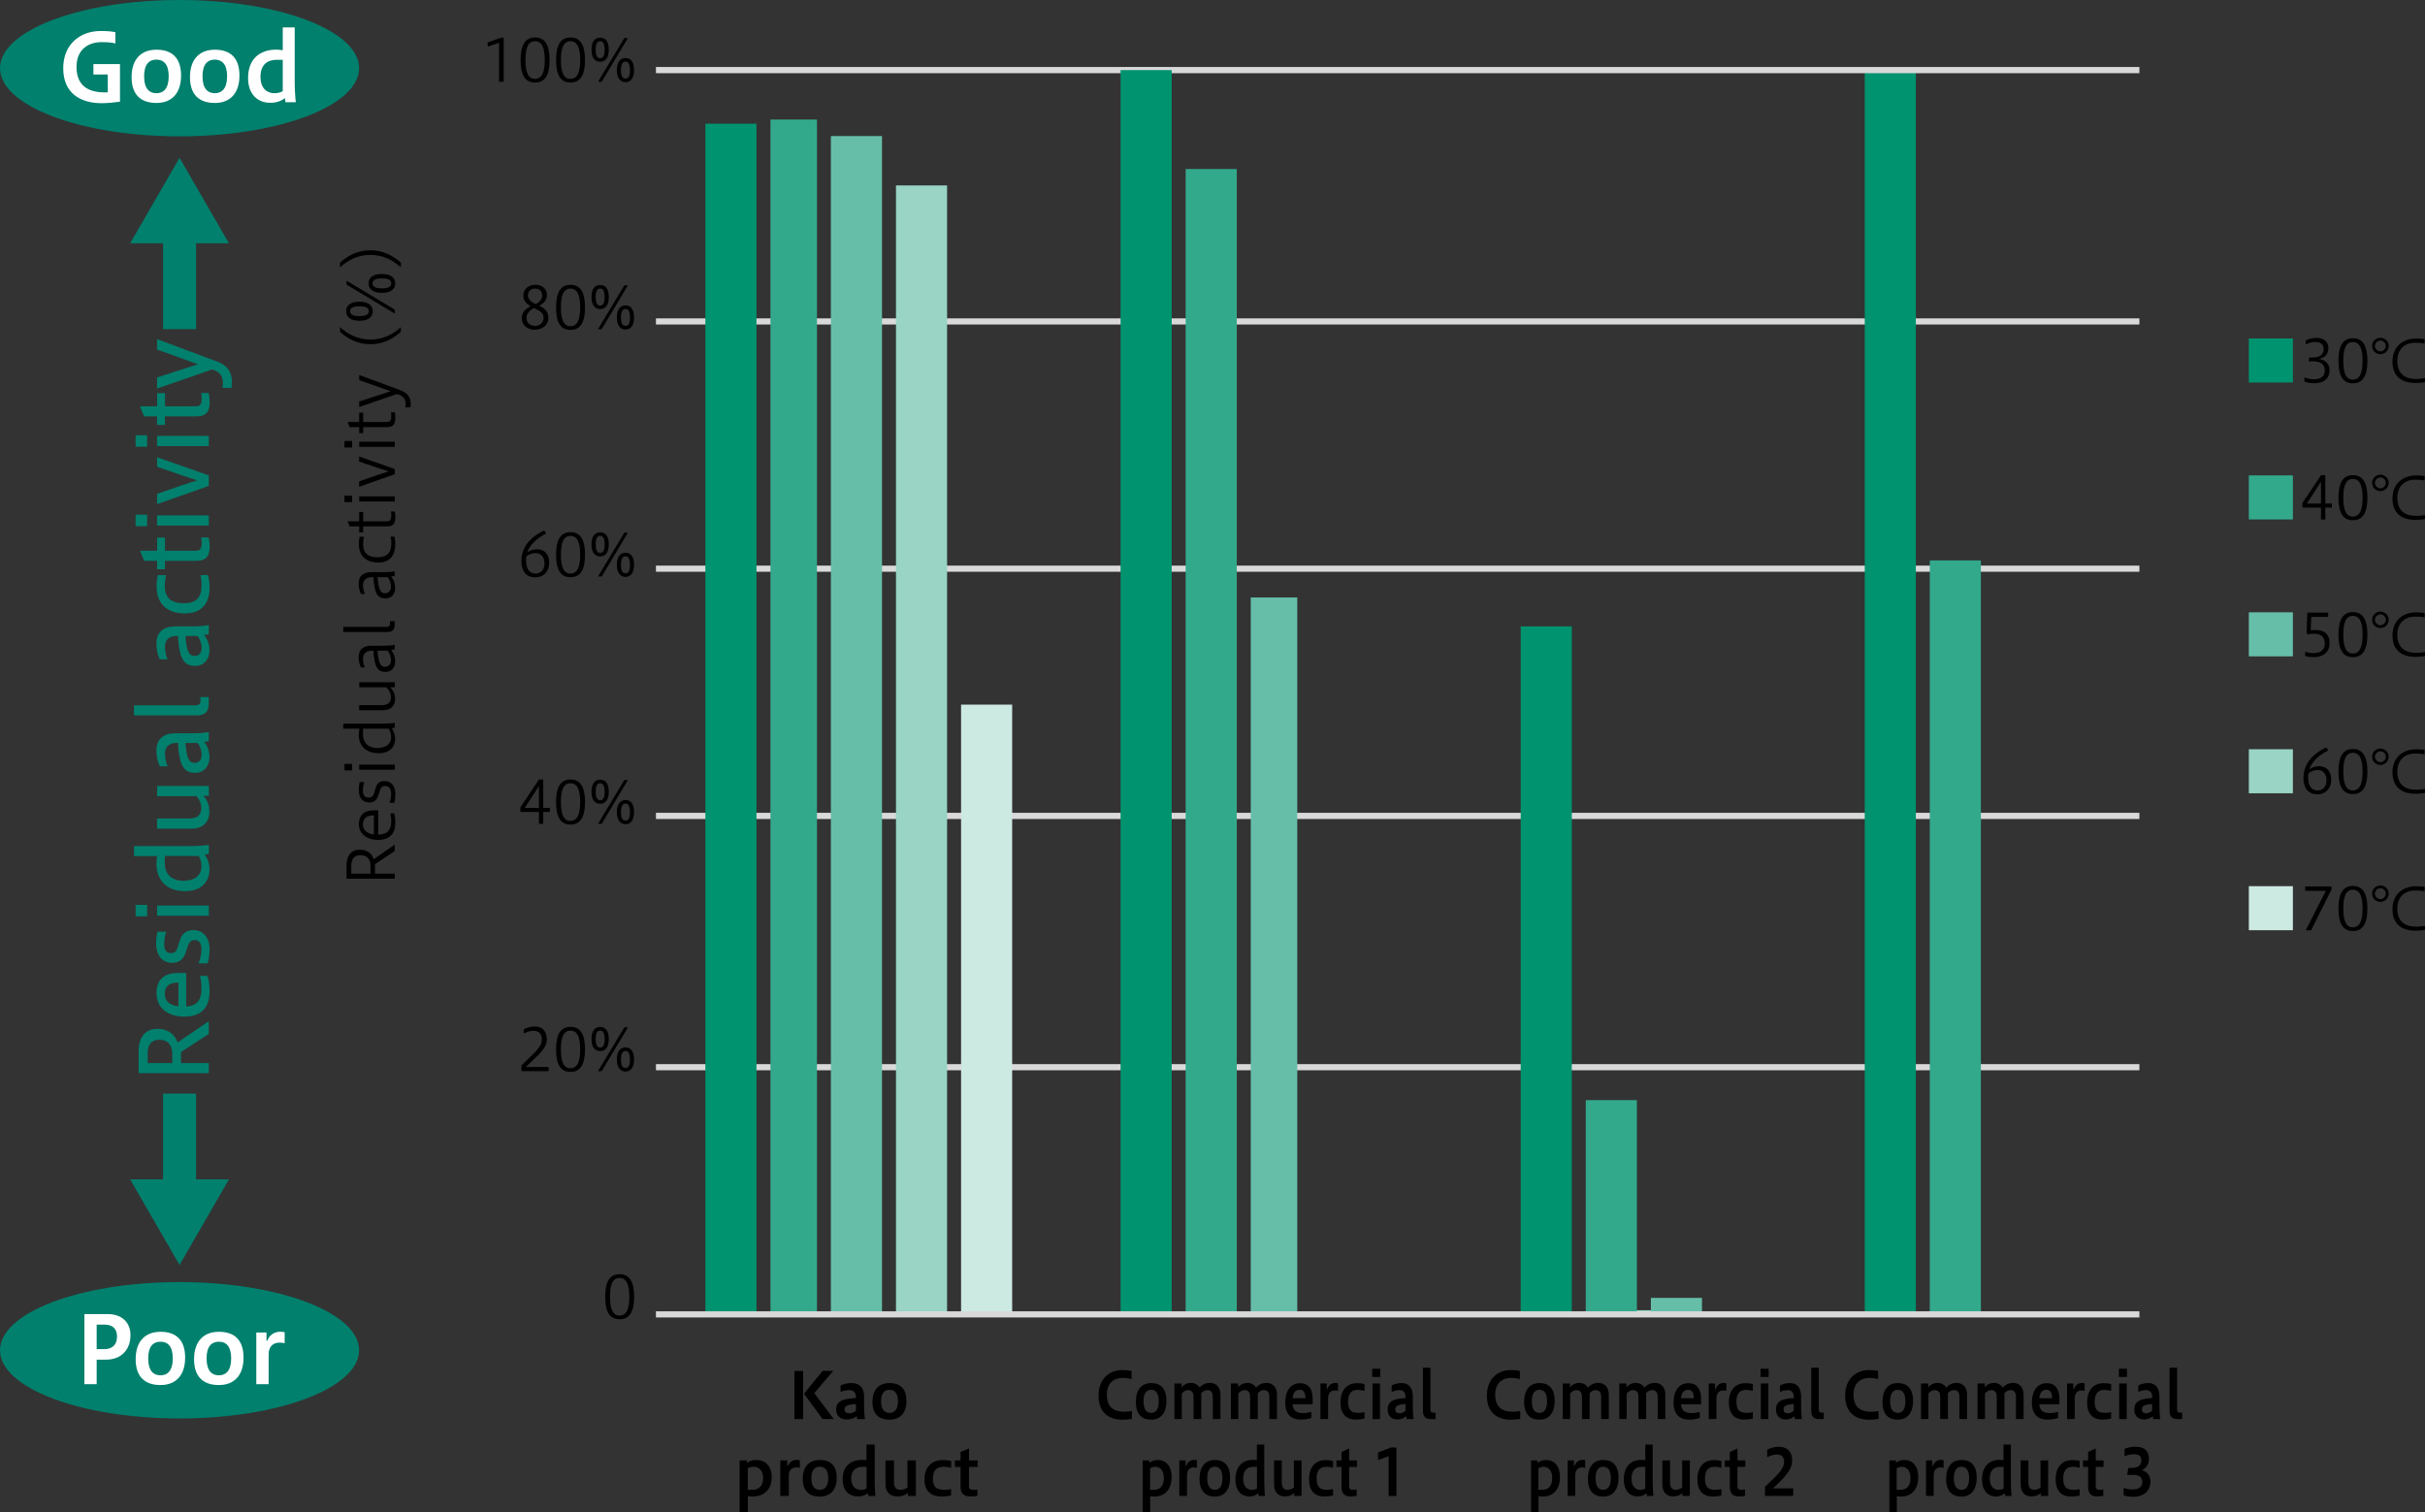 <?xml version="1.0" encoding="UTF-8"?>
<svg id="_レイヤー_2" data-name="レイヤー 2" xmlns="http://www.w3.org/2000/svg" viewBox="0 0 416.13 259.5">
  <rect x="0" y="0" width="416.13" height="259.5" fill="#333333" stroke="none"/>
  <defs>
    <style>
      .cls-1 {
        stroke: #d9d9d9;
        stroke-linejoin: round;
        stroke-width: 1.06px;
      }

      .cls-1, .cls-2 {
        fill: none;
      }

      .cls-3, .cls-4, .cls-5, .cls-6, .cls-7, .cls-8, .cls-9, .cls-10 {
        stroke-width: 0px;
      }

      .cls-4 {
        fill: #00936f;
      }

      .cls-5 {
        fill: #cce9e2;
      }

      .cls-6 {
        fill: #fff;
      }

      .cls-7 {
        fill: #33a98c;
      }

      .cls-2 {
        stroke: #00806d;
        stroke-miterlimit: 10;
        stroke-width: 5.67px;
      }

      .cls-8 {
        fill: #00806d;
      }

      .cls-9 {
        fill: #66bea9;
      }

      .cls-10 {
        fill: #99d4c5;
      }
    </style>
  </defs>
  <g id="_レイヤー_2-2" data-name="レイヤー 2">
    <g>
      <g>
        <ellipse class="cls-8" cx="30.81" cy="11.7" rx="30.81" ry="11.7"/>
        <g>
          <path class="cls-6" d="m20.59,17.45c-.94.14-2.21.26-3.11.26-3.76,0-6.63-1.75-6.63-6s3.06-6.39,6.39-6.39c1.04,0,1.83.05,2.56.21v1.92c-.72-.18-1.55-.22-2.35-.22-2.3,0-4.32,1.25-4.32,4.26,0,3.28,2.1,4.37,4.85,4.37.14,0,.32,0,.51-.02v-3.06h-2.46v-1.78h4.56v6.45Z"/>
          <path class="cls-6" d="m22.58,13.24c0-3.09,1.65-4.71,4.26-4.71s4.23,1.34,4.23,4.43-1.63,4.71-4.23,4.71-4.26-1.34-4.26-4.43Zm6.37-.14c0-2.16-.94-2.87-2.11-2.87s-2.11.7-2.11,2.87.94,2.9,2.11,2.9,2.11-.75,2.11-2.9Z"/>
          <path class="cls-6" d="m32.6,13.24c0-3.09,1.65-4.71,4.26-4.71s4.23,1.34,4.23,4.43-1.63,4.71-4.23,4.71-4.26-1.34-4.26-4.43Zm6.37-.14c0-2.16-.95-2.87-2.11-2.87s-2.11.7-2.11,2.87.95,2.9,2.11,2.9,2.11-.75,2.11-2.9Z"/>
          <path class="cls-6" d="m48.99,17.53l-.1-.69c-.71.54-1.49.8-2.53.8-2.05,0-3.79-1.36-3.79-4.24,0-3.28,2-4.88,4.83-4.88.35,0,.74.03,1.12.1v-3.92h2.05v9.38c0,1.2.1,2.79.19,3.46h-1.78Zm-1.5-7.27c-1.5,0-2.79.74-2.79,2.91s1.3,2.83,2.38,2.83c.58,0,1.06-.14,1.44-.35v-5.39h-1.04Z"/>
        </g>
      </g>
      <g>
        <ellipse class="cls-8" cx="30.81" cy="231.74" rx="30.81" ry="11.7"/>
        <g>
          <path class="cls-6" d="m14.48,237.57v-12.04h3.99c2.32,0,3.92,1.31,3.92,3.63,0,2.45-1.57,4.19-4.18,4.19h-1.62v4.21h-2.11Zm2.11-10.23v4.21h1.28c1.38,0,2.21-.72,2.21-2.18,0-1.26-.72-2.03-2.11-2.03h-1.38Z"/>
          <path class="cls-6" d="m23.28,233.28c0-3.09,1.65-4.71,4.26-4.71s4.23,1.34,4.23,4.43-1.63,4.71-4.23,4.71-4.26-1.34-4.26-4.43Zm6.37-.14c0-2.16-.94-2.87-2.11-2.87s-2.11.7-2.11,2.87.94,2.9,2.11,2.9,2.11-.75,2.11-2.9Z"/>
          <path class="cls-6" d="m33.3,233.28c0-3.09,1.65-4.71,4.26-4.71s4.23,1.34,4.23,4.43-1.63,4.71-4.23,4.71-4.26-1.34-4.26-4.43Zm6.37-.14c0-2.16-.94-2.87-2.11-2.87s-2.11.7-2.11,2.87.94,2.9,2.11,2.9,2.11-.75,2.11-2.9Z"/>
          <path class="cls-6" d="m43.98,237.57v-8.88h1.75v1.41h.14c.34-.93,1.15-1.54,2.23-1.54.24,0,.54.03.75.08v1.89c-.27-.06-.58-.1-.88-.1-1.15,0-1.87.72-1.87,1.98v5.15h-2.11Z"/>
        </g>
      </g>
      <g>
        <path class="cls-8" d="m35.83,184.18h-12.04v-3.83c0-2.3,1.12-3.78,3.23-3.78,1.87,0,2.96.98,3.46,2.35l5.35-3.65v2.18l-4.77,3.11v1.89h4.77v1.73Zm-6.26-3.27c0-1.52-.77-2.46-2.24-2.46-1.31,0-1.99.85-1.99,2.27v1.73h4.23v-1.54Z"/>
        <path class="cls-8" d="m35.61,167.48c.26.86.35,1.86.35,2.71,0,3.15-1.89,4.29-4.23,4.29-3.06,0-4.87-1.57-4.87-4.03s1.47-3.47,3.71-3.47h1.38v5.76c2.1-.11,2.62-1.39,2.62-3.17,0-.69-.08-1.41-.26-2.08h1.28Zm-4.99,1.15c-1.83.03-2.34.82-2.34,1.94,0,1.06.61,1.95,2.34,2.13v-4.07Z"/>
        <path class="cls-8" d="m34.07,165.34c.3-.7.5-1.6.5-2.37,0-1.15-.43-1.63-1.15-1.63-.56,0-.91.26-1.17.96l-.4,1.22c-.4,1.15-1.18,1.73-2.27,1.73-1.86,0-2.79-1.44-2.79-3.25,0-.85.08-1.39.24-2.1h1.49c-.26.77-.34,1.5-.34,2.18,0,1.01.42,1.5,1.12,1.5.59,0,.93-.22,1.15-.91l.43-1.33c.38-1.14,1.09-1.71,2.29-1.71,1.73,0,2.79,1.3,2.79,3.28,0,.9-.11,1.73-.35,2.43h-1.54Z"/>
        <path class="cls-8" d="m25.25,157.27h-1.98v-1.97h1.98v1.97Zm10.58-.11h-8.88v-1.74h8.88v1.74Z"/>
        <path class="cls-8" d="m35.83,146.55c-.22.05-.46.08-.72.11.56.75.83,1.6.83,2.56,0,2.05-1.33,3.73-4.19,3.73-3.39,0-4.91-2.13-4.91-4.69,0-.45.05-.88.13-1.34h-3.97v-1.71h9.73c1.15,0,2.42-.1,3.11-.19v1.54Zm-7.55,1.6c0,1.63.9,3.01,3.22,3.01s3.07-1.31,3.07-2.5c0-.7-.18-1.28-.45-1.75h-5.84v1.23Z"/>
        <path class="cls-8" d="m35.83,136.58h-.91c.74.85,1.01,1.73,1.01,2.74,0,1.75-1.09,2.91-3.09,2.91h-5.89v-1.76h5.54c1.44,0,2.05-.66,2.05-1.79,0-.8-.3-1.44-.83-2.03h-6.75v-1.76h8.88v1.7Z"/>
        <path class="cls-8" d="m35.83,127.19c-.26.06-.53.11-.82.14.53.62.93,1.44.93,2.67,0,1.6-1.02,2.64-2.4,2.64-1.66,0-2.79-.69-2.99-5.14h-.22c-1.22,0-2.02.59-2.02,1.84,0,.75.18,1.5.45,2.18h-1.34c-.46-1.01-.58-1.89-.58-2.71,0-2.06,1.34-2.96,3.26-2.96h2.69c1.3,0,2.1-.06,3.04-.21v1.54Zm-4,.32c.19,2.62.61,3.41,1.54,3.41.74,0,1.23-.42,1.23-1.41,0-.74-.29-1.49-.7-2h-2.06Z"/>
        <path class="cls-8" d="m35.83,120.65c0,1.34-.51,2.13-2,2.13h-10.84v-1.73h10.45c.78,0,.96-.29.96-.9v-.51h1.42v1.01Z"/>
        <path class="cls-8" d="m35.83,108.84c-.26.06-.53.11-.82.14.53.62.93,1.44.93,2.67,0,1.6-1.02,2.64-2.4,2.64-1.66,0-2.79-.69-2.99-5.14h-.22c-1.22,0-2.02.59-2.02,1.84,0,.75.18,1.5.45,2.18h-1.34c-.46-1.01-.58-1.89-.58-2.71,0-2.06,1.34-2.96,3.26-2.96h2.69c1.3,0,2.1-.06,3.04-.21v1.54Zm-4,.32c.19,2.62.61,3.41,1.54,3.41.74,0,1.23-.42,1.23-1.41,0-.74-.29-1.49-.7-2h-2.06Z"/>
        <path class="cls-8" d="m35.7,98.7c.19.72.26,1.44.26,2.19,0,2.8-1.49,4.39-4.24,4.39-3.15,0-4.85-1.76-4.85-4.63,0-.66.05-1.26.21-1.94h1.42c-.13.54-.22,1.17-.22,1.86,0,1.95,1.01,2.96,3.22,2.96s3.09-.95,3.09-3.17c0-.5-.05-1.04-.18-1.66h1.3Z"/>
        <path class="cls-8" d="m35.82,92.25c.1.5.16,1.17.16,1.62,0,1.57-.64,2.38-2.23,2.38h-5.44v1.46h-1.36v-1.46h-2.22l-.7-1.73h2.93v-2.26h1.36v2.26h5.27c.7,0,1.02-.3,1.02-1.3,0-.35-.05-.69-.08-.98h1.3Z"/>
        <path class="cls-8" d="m25.25,90.31h-1.98v-1.97h1.98v1.97Zm10.58-.11h-8.88v-1.74h8.88v1.74Z"/>
        <path class="cls-8" d="m35.83,83.4l-8.88,3.12v-1.76l4.24-1.46c.8-.27,1.79-.59,2.66-.85-.86-.3-1.83-.59-2.61-.86l-4.29-1.49v-1.63l8.88,3.12v1.81Z"/>
        <path class="cls-8" d="m25.25,76.67h-1.98v-1.97h1.98v1.97Zm10.58-.11h-8.88v-1.75h8.88v1.75Z"/>
        <path class="cls-8" d="m35.82,67.46c.1.5.16,1.17.16,1.62,0,1.57-.64,2.38-2.23,2.38h-5.44v1.46h-1.36v-1.46h-2.22l-.7-1.73h2.93v-2.26h1.36v2.26h5.27c.7,0,1.02-.3,1.02-1.3,0-.35-.05-.69-.08-.98h1.3Z"/>
        <path class="cls-8" d="m38.15,66.59c.08-.29.1-.54.1-.82,0-1.15-.45-1.89-1.68-2.31l-.18-.05-9.44,3.28v-1.91l7.03-2.26-7.03-2.53v-1.79c2.02.75,8.42,3.14,10.36,3.87,1.62.62,2.5,1.67,2.5,3.54,0,.29-.03.66-.1.96h-1.55Z"/>
      </g>
      <g>
        <g>
          <line class="cls-2" x1="30.81" y1="56.49" x2="30.81" y2="39.28"/>
          <polygon class="cls-8" points="39.29 41.76 30.81 27.08 22.33 41.76 39.29 41.76"/>
        </g>
        <g>
          <line class="cls-2" x1="30.81" y1="187.69" x2="30.81" y2="204.89"/>
          <polygon class="cls-8" points="22.33 202.41 30.81 217.1 39.29 202.41 22.33 202.41"/>
        </g>
      </g>
      <g>
        <path class="cls-3" d="m85.64,14.03v-6.7l-1.96.67v-.71l2.31-.83h.44v7.57h-.79Z"/>
        <path class="cls-3" d="m94.31,10.3c0,2.55-.78,3.87-2.49,3.87s-2.48-1.29-2.48-3.87.78-3.87,2.48-3.87,2.49,1.31,2.49,3.87Zm-4.14,0c0,2.09.46,3.24,1.64,3.24s1.67-1.15,1.67-3.24-.49-3.22-1.67-3.22-1.64,1.13-1.64,3.22Z"/>
        <path class="cls-3" d="m100.39,10.3c0,2.55-.78,3.87-2.49,3.87s-2.48-1.29-2.48-3.87.78-3.87,2.48-3.87,2.49,1.31,2.49,3.87Zm-4.14,0c0,2.09.46,3.24,1.64,3.24s1.67-1.15,1.67-3.24-.49-3.22-1.67-3.22-1.64,1.13-1.64,3.22Z"/>
        <path class="cls-3" d="m104.47,8.53c0,1.41-.6,2.07-1.48,2.07s-1.49-.66-1.49-2.07.59-2.07,1.49-2.07,1.48.66,1.48,2.07Zm-2.25,0c0,.79.16,1.46.77,1.46s.77-.67.77-1.46-.17-1.46-.77-1.46-.77.66-.77,1.46Zm.4,5.51l4.52-7.52h.61l-4.5,7.52h-.63Zm6.18-2c0,1.39-.6,2.07-1.46,2.07s-1.49-.68-1.49-2.07.59-2.08,1.49-2.08,1.46.66,1.46,2.08Zm-2.25,0c0,.78.16,1.45.79,1.45s.77-.67.77-1.45-.17-1.47-.77-1.47-.79.66-.79,1.47Z"/>
      </g>
      <g>
        <path class="cls-3" d="m89.8,50.72c0-1.11.92-1.85,2.05-1.85,1.32,0,2,.82,2,1.77s-.59,1.42-1.29,1.84c.87.44,1.54.88,1.54,2.1,0,1.29-1.12,2.01-2.38,2.01-1.08,0-2.18-.65-2.18-1.99,0-1.08.67-1.55,1.5-2.05-.68-.39-1.24-.9-1.24-1.83Zm.55,3.84c0,.9.64,1.36,1.49,1.36.8,0,1.43-.55,1.43-1.31,0-.85-.37-1.15-1.65-1.75-.9.5-1.27,1.09-1.27,1.7Zm2.69-3.8c0-.73-.42-1.23-1.24-1.23-.69,0-1.2.46-1.2,1.12,0,.62.35,1.1,1.34,1.54.66-.37,1.1-.84,1.1-1.43Z"/>
        <path class="cls-3" d="m100.39,52.75c0,2.55-.78,3.87-2.49,3.87s-2.48-1.29-2.48-3.87.78-3.87,2.48-3.87,2.49,1.31,2.49,3.87Zm-4.14,0c0,2.09.46,3.24,1.64,3.24s1.67-1.15,1.67-3.24-.49-3.22-1.67-3.22-1.64,1.13-1.64,3.22Z"/>
        <path class="cls-3" d="m104.47,50.98c0,1.41-.6,2.07-1.48,2.07s-1.49-.66-1.49-2.07.59-2.07,1.49-2.07,1.48.66,1.48,2.07Zm-2.25,0c0,.79.16,1.46.77,1.46s.77-.67.77-1.46-.17-1.46-.77-1.46-.77.66-.77,1.46Zm.4,5.51l4.52-7.52h.61l-4.5,7.52h-.63Zm6.18-2c0,1.39-.6,2.07-1.46,2.07s-1.49-.68-1.49-2.07.59-2.08,1.49-2.08,1.46.66,1.46,2.08Zm-2.25,0c0,.78.16,1.45.79,1.45s.77-.67.77-1.45-.17-1.47-.77-1.47-.79.66-.79,1.47Z"/>
      </g>
      <g>
        <path class="cls-3" d="m93.73,91.55c-1.71.92-2.77,1.9-3.25,3.24.46-.32,1.06-.52,1.69-.52,1.13,0,2.07.72,2.07,2.28,0,1.48-.86,2.54-2.4,2.54-1.67,0-2.37-1.22-2.37-2.76,0-2.23,1.26-4.01,3.9-5.29l.36.51Zm-3.45,4.61c0,1.59.63,2.27,1.62,2.27.86,0,1.53-.6,1.53-1.71,0-1.01-.48-1.8-1.59-1.8-.53,0-1.13.25-1.52.58-.03.14-.04.26-.04.66Z"/>
        <path class="cls-3" d="m100.39,95.2c0,2.55-.78,3.87-2.49,3.87s-2.48-1.29-2.48-3.87.78-3.87,2.48-3.87,2.49,1.31,2.49,3.87Zm-4.14,0c0,2.09.46,3.24,1.64,3.24s1.67-1.15,1.67-3.24-.49-3.22-1.67-3.22-1.64,1.13-1.64,3.22Z"/>
        <path class="cls-3" d="m104.47,93.43c0,1.41-.6,2.07-1.48,2.07s-1.49-.66-1.49-2.07.59-2.07,1.49-2.07,1.48.66,1.48,2.07Zm-2.25,0c0,.79.16,1.46.77,1.46s.77-.67.77-1.46-.17-1.46-.77-1.46-.77.66-.77,1.46Zm.4,5.51l4.52-7.52h.61l-4.5,7.52h-.63Zm6.18-2c0,1.39-.6,2.07-1.46,2.07s-1.49-.68-1.49-2.07.59-2.08,1.49-2.08,1.46.66,1.46,2.08Zm-2.25,0c0,.78.16,1.45.79,1.45s.77-.67.77-1.45-.17-1.47-.77-1.47-.79.66-.79,1.47Z"/>
      </g>
      <g>
        <path class="cls-3" d="m92.48,141.39v-2.04h-3.18v-.79l3.19-4.78h.73v4.87h1.13v.7h-1.13v2.04h-.74Zm0-2.74v-3.74l-2.43,3.74h2.43Z"/>
        <path class="cls-3" d="m100.39,137.65c0,2.55-.78,3.87-2.49,3.87s-2.48-1.29-2.48-3.87.78-3.87,2.48-3.87,2.49,1.31,2.49,3.87Zm-4.14,0c0,2.09.46,3.24,1.64,3.24s1.67-1.15,1.67-3.24-.49-3.22-1.67-3.22-1.64,1.13-1.64,3.22Z"/>
        <path class="cls-3" d="m104.47,135.88c0,1.41-.6,2.07-1.48,2.07s-1.49-.66-1.49-2.07.59-2.07,1.49-2.07,1.48.66,1.48,2.07Zm-2.25,0c0,.79.16,1.46.77,1.46s.77-.67.77-1.46-.17-1.46-.77-1.46-.77.66-.77,1.46Zm.4,5.51l4.52-7.52h.61l-4.5,7.52h-.63Zm6.18-2c0,1.39-.6,2.07-1.46,2.07s-1.49-.68-1.49-2.07.59-2.08,1.49-2.08,1.46.66,1.46,2.08Zm-2.25,0c0,.78.16,1.45.79,1.45s.77-.67.77-1.45-.17-1.47-.77-1.47-.79.66-.79,1.47Z"/>
      </g>
      <g>
        <path class="cls-3" d="m89.48,183.84v-.99c2.19-2.15,3.5-3.09,3.5-4.48,0-.85-.43-1.46-1.48-1.46-.62,0-1.21.24-1.63.47v-.72c.67-.34,1.23-.49,1.95-.49,1.22,0,2.01.82,2.01,2.21,0,1.5-1.18,2.43-3.61,4.74h3.92v.72h-4.66Z"/>
        <path class="cls-3" d="m100.39,180.1c0,2.55-.78,3.87-2.49,3.87s-2.48-1.29-2.48-3.87.78-3.87,2.48-3.87,2.49,1.31,2.49,3.87Zm-4.14,0c0,2.09.46,3.24,1.64,3.24s1.67-1.15,1.67-3.24-.49-3.22-1.67-3.22-1.64,1.13-1.64,3.22Z"/>
        <path class="cls-3" d="m104.47,178.33c0,1.41-.6,2.07-1.48,2.07s-1.49-.66-1.49-2.07.59-2.07,1.49-2.07,1.48.66,1.48,2.07Zm-2.25,0c0,.79.16,1.46.77,1.46s.77-.67.77-1.46-.17-1.46-.77-1.46-.77.66-.77,1.46Zm.4,5.51l4.52-7.52h.61l-4.5,7.52h-.63Zm6.18-2c0,1.39-.6,2.07-1.46,2.07s-1.49-.68-1.49-2.07.59-2.08,1.49-2.08,1.46.66,1.46,2.08Zm-2.25,0c0,.78.16,1.45.79,1.45s.77-.67.77-1.45-.17-1.47-.77-1.47-.79.66-.79,1.47Z"/>
      </g>
      <path class="cls-3" d="m108.82,222.55c0,2.55-.78,3.87-2.49,3.87s-2.48-1.29-2.48-3.87.78-3.87,2.48-3.87,2.49,1.31,2.49,3.87Zm-4.14,0c0,2.09.46,3.24,1.64,3.24s1.67-1.15,1.67-3.24-.49-3.22-1.67-3.22-1.64,1.13-1.64,3.22Z"/>
      <g>
        <path class="cls-3" d="m67.74,150.8h-8.27v-2.33c0-1.57.77-2.64,2.25-2.64,1.33,0,2.08.65,2.41,1.63l3.61-2.51v1.1l-3.39,2.27v1.62h3.39v.87Zm-4.17-2.24c0-1.18-.64-1.79-1.74-1.79-1.01,0-1.55.65-1.55,1.78v1.39h3.29v-1.38Z"/>
        <path class="cls-3" d="m67.63,139.58c.13.47.2,1.06.2,1.64,0,1.9-1,2.93-2.96,2.93s-3.29-1.08-3.29-2.67c0-1.73,1.1-2.4,2.48-2.4h.84v4.16c1.63-.02,2.23-.86,2.23-2.29,0-.48-.02-.92-.16-1.36h.67Zm-3.47.35c-1.43.02-1.88.66-1.88,1.63,0,.74.53,1.52,1.88,1.65v-3.28Z"/>
        <path class="cls-3" d="m66.84,137.79c.18-.52.28-1.04.28-1.5,0-.96-.4-1.39-.98-1.39-.42,0-.75.14-.9.63l-.31.96c-.28.86-.79,1.24-1.57,1.24-1.14,0-1.79-.8-1.79-2.12,0-.53.04-.9.15-1.39h.78c-.18.55-.23,1.06-.23,1.54,0,.74.42,1.13.91,1.13s.81-.17.95-.59l.35-1.13c.25-.8.7-1.12,1.5-1.12,1.14,0,1.86.8,1.86,2.23,0,.58-.05,1.03-.19,1.51h-.8Z"/>
        <path class="cls-3" d="m60.42,132.22h-1.31v-1.11h1.31v1.11Zm7.33-.11h-6.11v-.88h6.11v.88Z"/>
        <path class="cls-3" d="m67.74,124.88c-.15.04-.34.08-.52.1.4.55.59,1.19.59,1.78,0,1.41-.89,2.51-2.83,2.51-2.44,0-3.42-1.58-3.42-3.09,0-.38.04-.74.13-1.12h-2.78v-.87h7c.77,0,1.34-.07,1.83-.13v.83Zm-5.45,1.21c0,1.25.75,2.28,2.48,2.28s2.34-.9,2.34-1.85c0-.61-.17-1.08-.42-1.46h-4.4v1.03Z"/>
        <path class="cls-3" d="m67.74,117.95h-.77c.51.55.83,1.17.83,1.95,0,1.25-.75,2-2.16,2h-4v-.88h3.93c1.11,0,1.51-.58,1.51-1.39,0-.71-.31-1.19-.8-1.67h-4.63v-.87h6.11v.86Z"/>
        <path class="cls-3" d="m67.74,111.44c-.19.05-.41.11-.64.13.37.4.71,1.04.71,1.95,0,1.17-.74,1.8-1.65,1.8-1.26,0-1.91-.63-2.08-3.64h-.18c-.89,0-1.61.36-1.61,1.34,0,.48.09,1,.33,1.53h-.7c-.3-.68-.38-1.35-.38-1.77,0-1.45.98-1.96,2.18-1.96h2.08c.95,0,1.31-.03,1.93-.14v.76Zm-2.96.24c.19,2.19.55,2.76,1.25,2.76.54,0,1.06-.33,1.06-1.11,0-.7-.28-1.29-.55-1.65h-1.76Z"/>
        <path class="cls-3" d="m67.74,107.03c0,.97-.29,1.44-1.3,1.44h-7.53v-.88h7.34c.54,0,.67-.2.67-.57v-.41h.81v.42Z"/>
        <path class="cls-3" d="m67.74,98.82c-.19.05-.41.11-.64.13.37.4.71,1.04.71,1.95,0,1.17-.74,1.8-1.65,1.8-1.26,0-1.91-.63-2.08-3.64h-.18c-.89,0-1.61.36-1.61,1.34,0,.48.09,1,.33,1.53h-.7c-.3-.68-.38-1.35-.38-1.77,0-1.45.98-1.96,2.18-1.96h2.08c.95,0,1.31-.03,1.93-.14v.76Zm-2.96.24c.19,2.19.55,2.76,1.25,2.76.54,0,1.06-.33,1.06-1.11,0-.7-.28-1.29-.55-1.65h-1.76Z"/>
        <path class="cls-3" d="m67.68,92.08c.12.47.15.84.15,1.29,0,2.08-1.04,3.17-2.88,3.17-2.22,0-3.37-1.18-3.37-3.19,0-.44.03-.77.13-1.24h.74c-.08.37-.14.8-.14,1.32,0,1.62,1.01,2.21,2.45,2.21s2.39-.54,2.39-2.4c0-.19-.01-.66-.13-1.15h.66Z"/>
        <path class="cls-3" d="m67.75,87.78c.07.35.09.68.09.96,0,1.2-.44,1.6-1.4,1.6h-4.12v1.04h-.68v-1.04h-1.65l-.34-.87h1.99v-1.61h.68v1.61h3.98c.58,0,.84-.17.84-.98,0-.3-.02-.53-.05-.7h.67Z"/>
        <path class="cls-3" d="m60.42,86.18h-1.31v-1.11h1.31v1.11Zm7.33-.11h-6.11v-.88h6.11v.88Z"/>
        <path class="cls-3" d="m67.74,81.39l-6.11,2.15v-.93l3.07-1.06c.56-.19,1.4-.46,2-.65-.57-.18-1.36-.43-1.99-.64l-3.08-1.04v-.87l6.11,2.15v.9Z"/>
        <path class="cls-3" d="m60.42,76.8h-1.31v-1.11h1.31v1.11Zm7.33-.11h-6.11v-.88h6.11v.88Z"/>
        <path class="cls-3" d="m67.75,70.74c.07.35.09.68.09.96,0,1.2-.44,1.6-1.4,1.6h-4.12v1.04h-.68v-1.04h-1.65l-.34-.87h1.99v-1.61h.68v1.61h3.98c.58,0,.84-.17.84-.98,0-.3-.02-.53-.05-.7h.67Z"/>
        <path class="cls-3" d="m69.54,69.89c.04-.17.07-.36.07-.53,0-.84-.33-1.38-1.35-1.68l-.17-.04-6.45,2.21v-.94l5.4-1.76-5.4-1.91v-.88c1.72.66,5.79,2.11,7.12,2.64,1.11.44,1.72,1.08,1.72,2.38,0,.14-.02.32-.07.52h-.87Z"/>
        <path class="cls-3" d="m68.79,56.95c-1.27,1.13-2.94,2.13-5.23,2.13s-3.96-1-5.22-2.13v-.8c1.26,1.13,2.95,2.13,5.22,2.13s3.96-1,5.23-2.13v.8Z"/>
        <path class="cls-3" d="m61.68,51.78c1.55,0,2.28.66,2.28,1.63s-.73,1.64-2.28,1.64-2.28-.65-2.28-1.64.73-1.63,2.28-1.63Zm6.06,2.04l-8.27-4.97v-.67l8.27,4.95v.69Zm-6.06.44c.87,0,1.61-.18,1.61-.85s-.74-.85-1.61-.85-1.61.19-1.61.85.73.85,1.61.85Zm3.86-7.24c1.53,0,2.28.66,2.28,1.61s-.75,1.64-2.28,1.64-2.29-.65-2.29-1.64.73-1.61,2.29-1.61Zm0,2.48c.86,0,1.6-.18,1.6-.87s-.74-.85-1.6-.85-1.62.19-1.62.85.73.87,1.62.87Z"/>
        <path class="cls-3" d="m68.79,45.88c-1.27-1.13-2.94-2.13-5.23-2.13s-3.96,1-5.22,2.13v-.8c1.26-1.13,2.95-2.13,5.22-2.13s3.96,1,5.23,2.13v.8Z"/>
      </g>
      <g>
        <path class="cls-3" d="m136.33,243.55v-8.27h1.49v8.27h-1.49Zm4.83,0l-3.19-4.35,3.19-3.93h1.83l-3.26,3.83,3.34,4.44h-1.91Z"/>
        <path class="cls-3" d="m147.09,243.55c-.03-.17-.06-.33-.08-.5-.46.35-.95.57-1.72.57-1.04,0-1.81-.63-1.81-1.66s.35-1.89,3.4-2.02v-.14c0-.84-.43-1.22-1.15-1.22-.55,0-1.07.14-1.49.3v-1.1c.71-.32,1.28-.41,1.94-.41,1.34,0,2.1.83,2.1,2.3v1.66c0,.86.04,1.55.14,2.22h-1.33Zm-.21-2.58c-1.44.08-1.95.33-1.95.9,0,.47.26.69.83.69.33,0,.8-.14,1.12-.45v-1.14Z"/>
        <path class="cls-3" d="m149.71,240.6c0-2.12,1.13-3.23,2.93-3.23s2.9.92,2.9,3.05-1.12,3.23-2.9,3.23-2.93-.92-2.93-3.05Zm4.38-.1c0-1.48-.65-1.97-1.45-1.97s-1.45.48-1.45,1.97.65,1.99,1.45,1.99,1.45-.52,1.45-1.99Z"/>
        <path class="cls-3" d="m126.92,259.5v-8.86h1.24v.43c.45-.33.97-.5,1.65-.5,1.41,0,2.61.94,2.61,2.92,0,2.26-1.4,3.36-3.33,3.36-.23,0-.5-.02-.76-.07v2.72h-1.41Zm2.11-3.81c1.04,0,1.92-.51,1.92-2s-.89-1.95-1.64-1.95c-.4,0-.73.11-.99.25v3.7h.7Z"/>
        <path class="cls-3" d="m133.9,256.75v-6.11h1.2v.97h.1c.23-.64.79-1.06,1.53-1.06.16,0,.37.02.52.06v1.3c-.19-.04-.4-.07-.6-.07-.79,0-1.29.49-1.29,1.36v3.54h-1.45Z"/>
        <path class="cls-3" d="m137.75,253.8c0-2.12,1.13-3.23,2.93-3.23s2.9.92,2.9,3.05-1.12,3.23-2.9,3.23-2.93-.92-2.93-3.05Zm4.38-.1c0-1.48-.65-1.97-1.45-1.97s-1.45.48-1.45,1.97.65,1.99,1.45,1.99,1.45-.52,1.45-1.99Z"/>
        <path class="cls-3" d="m149.02,256.75l-.07-.47c-.48.37-1.02.55-1.74.55-1.41,0-2.61-.94-2.61-2.92,0-2.25,1.38-3.36,3.32-3.36.24,0,.51.02.77.07v-2.7h1.41v6.45c0,.83.07,1.91.13,2.38h-1.22Zm-1.04-5c-1.03,0-1.91.51-1.91,2s.89,1.95,1.64,1.95c.4,0,.73-.1.99-.24v-3.71h-.72Z"/>
        <path class="cls-3" d="m155.79,256.75v-.52c-.62.51-1.2.59-1.84.59-1.12,0-2-.67-2-2.02v-4.16h1.46v3.71c0,.9.32,1.34,1.11,1.34.44,0,.85-.14,1.2-.39v-4.66h1.45v6.11h-1.39Z"/>
        <path class="cls-3" d="m163.21,256.66c-.52.12-1.11.18-1.67.18-1.83,0-2.9-1-2.9-2.94,0-2.13,1.23-3.31,3.17-3.31.46,0,.96.04,1.41.15v1.17c-.37-.1-.8-.17-1.27-.17-1.06,0-1.87.45-1.87,2.02s.74,1.93,1.99,1.93c.46,0,.76-.04,1.14-.12v1.09Z"/>
        <path class="cls-3" d="m167.72,256.72c-.32.08-.89.11-1.23.11-.99,0-1.66-.45-1.66-1.63v-3.44h-.97v-1.12h.97v-1.44l1.45-.61v2.05h1.49v1.12h-1.49v3.33c0,.41.22.61.7.61.24,0,.53-.02.74-.07v1.09Z"/>
      </g>
      <g>
        <path class="cls-3" d="m194.23,243.52c-.48.08-1.07.14-1.61.14-2.33,0-4.11-1.2-4.11-4.13s1.91-4.39,4.05-4.39c.64,0,1.17.04,1.61.15v1.39c-.44-.12-1.02-.2-1.5-.2-1.51,0-2.73.86-2.73,2.89,0,2.22,1.29,2.92,2.96,2.92.43,0,.91-.03,1.33-.12v1.34Z"/>
        <path class="cls-3" d="m194.91,240.6c0-2.12,1.02-3.23,2.63-3.23s2.62.92,2.62,3.05-1.01,3.23-2.62,3.23-2.63-.92-2.63-3.05Zm3.94-.1c0-1.48-.58-1.97-1.31-1.97s-1.31.48-1.31,1.97.58,1.99,1.31,1.99,1.31-.52,1.31-1.99Z"/>
        <path class="cls-3" d="m201.53,243.55v-6.11h1.23v.64c.55-.58,1.06-.74,1.63-.74s1.13.28,1.46.81c.6-.65,1.21-.81,1.78-.81,1,0,1.8.67,1.8,2.02v4.18h-1.31v-3.74c0-.9-.35-1.22-.99-1.22-.38,0-.76.25-.99.53,0,.09,0,.17,0,.25v4.18h-1.32v-3.74c0-.9-.35-1.22-.99-1.22-.41,0-.8.29-1.03.58v4.38h-1.29Z"/>
        <path class="cls-3" d="m211.23,243.55v-6.11h1.23v.64c.55-.58,1.06-.74,1.63-.74s1.13.28,1.46.81c.6-.65,1.21-.81,1.78-.81,1,0,1.8.67,1.8,2.02v4.18h-1.31v-3.74c0-.9-.35-1.22-.99-1.22-.38,0-.76.25-.99.53,0,.09,0,.17,0,.25v4.18h-1.32v-3.74c0-.9-.35-1.22-.99-1.22-.41,0-.8.29-1.03.58v4.38h-1.29Z"/>
        <path class="cls-3" d="m225.03,243.36c-.61.22-1.3.28-1.82.28-2.13,0-2.67-1.54-2.67-2.86,0-2.13.96-3.39,2.56-3.39,1.39,0,2.15.95,2.15,2.62v1.01h-3.45c.11,1.3.94,1.5,1.89,1.5.42,0,.9-.09,1.34-.2v1.04Zm-1.01-3.39c-.03-1.14-.44-1.44-1-1.44-.63,0-1.09.35-1.2,1.44h2.2Z"/>
        <path class="cls-3" d="m226.59,243.55v-6.11h1.08v.97h.09c.21-.64.71-1.06,1.38-1.06.15,0,.34.02.46.06v1.3c-.17-.04-.36-.07-.54-.07-.71,0-1.16.49-1.16,1.36v3.54h-1.31Z"/>
        <path class="cls-3" d="m234.15,243.46c-.46.12-1,.18-1.51.18-1.64,0-2.61-1-2.61-2.94,0-2.13,1.11-3.31,2.85-3.31.42,0,.86.04,1.27.15v1.17c-.34-.1-.72-.17-1.14-.17-.95,0-1.68.45-1.68,2.02s.66,1.92,1.79,1.92c.42,0,.68-.04,1.03-.12v1.09Z"/>
        <path class="cls-3" d="m235.47,236.32v-1.41h1.39v1.41h-1.39Zm.05,7.23v-6.11h1.29v6.11h-1.29Z"/>
        <path class="cls-3" d="m241.37,243.55c-.03-.17-.05-.33-.07-.5-.42.35-.85.57-1.54.57-.94,0-1.63-.63-1.63-1.66s.32-1.89,3.06-2.02v-.14c0-.84-.39-1.22-1.04-1.22-.49,0-.96.14-1.34.3v-1.1c.64-.32,1.15-.41,1.74-.41,1.21,0,1.89.83,1.89,2.3v1.66c0,.86.04,1.55.13,2.22h-1.2Zm-.19-2.58c-1.3.08-1.75.33-1.75.9,0,.47.24.69.74.69.3,0,.72-.14,1.01-.45v-1.14Z"/>
        <path class="cls-3" d="m245.48,243.55c-.83,0-1.31-.42-1.31-1.43v-7.39h1.29v7.13c0,.48.19.59.53.59h.35v1.1h-.85Z"/>
        <path class="cls-3" d="m196.09,259.5v-8.86h1.12v.43c.41-.33.87-.5,1.49-.5,1.27,0,2.35.94,2.35,2.92,0,2.26-1.26,3.36-3,3.36-.21,0-.45-.02-.68-.07v2.72h-1.27Zm1.9-3.81c.94,0,1.73-.51,1.73-2s-.8-1.95-1.47-1.95c-.36,0-.65.11-.89.25v3.7h.63Z"/>
        <path class="cls-3" d="m202.37,256.75v-6.11h1.08v.97h.09c.21-.64.71-1.06,1.38-1.06.15,0,.34.02.47.06v1.3c-.17-.04-.36-.07-.54-.07-.71,0-1.16.49-1.16,1.36v3.54h-1.31Z"/>
        <path class="cls-3" d="m205.84,253.8c0-2.12,1.02-3.23,2.63-3.23s2.61.92,2.61,3.05-1.01,3.23-2.61,3.23-2.63-.92-2.63-3.05Zm3.94-.1c0-1.48-.58-1.97-1.31-1.97s-1.31.48-1.31,1.97.58,1.99,1.31,1.99,1.31-.52,1.31-1.99Z"/>
        <path class="cls-3" d="m215.98,256.75l-.06-.47c-.44.37-.92.55-1.57.55-1.27,0-2.35-.94-2.35-2.92,0-2.25,1.24-3.36,2.99-3.36.22,0,.46.02.69.07v-2.7h1.27v6.45c0,.83.06,1.91.12,2.38h-1.1Zm-.93-5c-.93,0-1.72.51-1.72,2s.8,1.95,1.48,1.95c.36,0,.65-.1.89-.24v-3.71h-.64Z"/>
        <path class="cls-3" d="m222.08,256.75v-.52c-.55.51-1.08.59-1.65.59-1.01,0-1.8-.67-1.8-2.02v-4.16h1.32v3.71c0,.9.29,1.34,1,1.34.4,0,.76-.14,1.08-.39v-4.66h1.31v6.11h-1.25Z"/>
        <path class="cls-3" d="m228.75,256.66c-.46.12-1,.18-1.51.18-1.64,0-2.61-1-2.61-2.94,0-2.13,1.11-3.31,2.85-3.31.42,0,.86.04,1.27.15v1.17c-.34-.1-.72-.17-1.14-.17-.95,0-1.68.45-1.68,2.02s.66,1.93,1.79,1.93c.42,0,.68-.04,1.03-.12v1.09Z"/>
        <path class="cls-3" d="m232.81,256.72c-.29.08-.8.11-1.11.11-.89,0-1.5-.45-1.5-1.63v-3.44h-.87v-1.12h.87v-1.44l1.31-.61v2.05h1.34v1.12h-1.34v3.33c0,.41.2.61.63.61.22,0,.48-.02.66-.07v1.09Z"/>
        <path class="cls-3" d="m238.29,256.75v-6.82l-1.81.64v-1.29l2.21-.86h.94v8.33h-1.34Z"/>
      </g>
      <g>
        <path class="cls-3" d="m260.87,243.52c-.48.08-1.07.14-1.61.14-2.33,0-4.11-1.2-4.11-4.13s1.91-4.39,4.05-4.39c.64,0,1.17.04,1.61.15v1.39c-.44-.12-1.02-.2-1.5-.2-1.5,0-2.73.86-2.73,2.89,0,2.22,1.29,2.92,2.96,2.92.43,0,.91-.03,1.33-.12v1.34Z"/>
        <path class="cls-3" d="m261.54,240.6c0-2.12,1.02-3.23,2.63-3.23s2.61.92,2.61,3.05-1.01,3.23-2.61,3.23-2.63-.92-2.63-3.05Zm3.94-.1c0-1.48-.58-1.97-1.31-1.97s-1.31.48-1.31,1.97.58,1.99,1.31,1.99,1.31-.52,1.31-1.99Z"/>
        <path class="cls-3" d="m268.17,243.55v-6.11h1.23v.64c.55-.58,1.06-.74,1.63-.74s1.13.28,1.46.81c.6-.65,1.21-.81,1.78-.81,1,0,1.8.67,1.8,2.02v4.18h-1.31v-3.74c0-.9-.35-1.22-.99-1.22-.38,0-.76.25-.99.53,0,.09,0,.17,0,.25v4.18h-1.32v-3.74c0-.9-.35-1.22-.99-1.22-.41,0-.8.29-1.03.58v4.38h-1.29Z"/>
        <path class="cls-3" d="m277.87,243.55v-6.11h1.23v.64c.55-.58,1.06-.74,1.63-.74s1.13.28,1.46.81c.6-.65,1.21-.81,1.78-.81,1,0,1.8.67,1.8,2.02v4.18h-1.31v-3.74c0-.9-.35-1.22-.99-1.22-.38,0-.76.25-.99.53,0,.09,0,.17,0,.25v4.18h-1.32v-3.74c0-.9-.35-1.22-.99-1.22-.41,0-.8.29-1.03.58v4.38h-1.29Z"/>
        <path class="cls-3" d="m291.67,243.36c-.61.22-1.3.28-1.82.28-2.13,0-2.67-1.54-2.67-2.86,0-2.13.96-3.39,2.57-3.39,1.39,0,2.15.95,2.15,2.62v1.01h-3.45c.11,1.3.94,1.5,1.89,1.5.42,0,.9-.09,1.34-.2v1.04Zm-1.01-3.39c-.03-1.14-.44-1.44-1-1.44-.63,0-1.09.35-1.2,1.44h2.2Z"/>
        <path class="cls-3" d="m293.22,243.55v-6.11h1.08v.97h.09c.21-.64.71-1.06,1.38-1.06.15,0,.34.02.47.06v1.3c-.17-.04-.36-.07-.54-.07-.71,0-1.16.49-1.16,1.36v3.54h-1.31Z"/>
        <path class="cls-3" d="m300.79,243.46c-.47.12-1,.18-1.5.18-1.64,0-2.62-1-2.62-2.94,0-2.13,1.11-3.31,2.85-3.31.42,0,.86.04,1.27.15v1.17c-.34-.1-.72-.17-1.14-.17-.95,0-1.68.45-1.68,2.02s.66,1.92,1.79,1.92c.42,0,.68-.04,1.03-.12v1.09Z"/>
        <path class="cls-3" d="m302.11,236.32v-1.41h1.39v1.41h-1.39Zm.05,7.23v-6.11h1.29v6.11h-1.29Z"/>
        <path class="cls-3" d="m308,243.55c-.03-.17-.05-.33-.07-.5-.42.35-.85.57-1.54.57-.94,0-1.63-.63-1.63-1.66s.32-1.89,3.06-2.02v-.14c0-.84-.39-1.22-1.04-1.22-.5,0-.96.14-1.34.3v-1.1c.64-.32,1.15-.41,1.74-.41,1.21,0,1.89.83,1.89,2.3v1.66c0,.86.04,1.55.13,2.22h-1.2Zm-.19-2.58c-1.3.08-1.75.33-1.75.9,0,.47.24.69.74.69.3,0,.72-.14,1.01-.45v-1.14Z"/>
        <path class="cls-3" d="m312.12,243.55c-.83,0-1.31-.42-1.31-1.43v-7.39h1.29v7.13c0,.48.19.59.52.59h.35v1.1h-.85Z"/>
        <path class="cls-3" d="m262.73,259.5v-8.86h1.12v.43c.41-.33.87-.5,1.49-.5,1.27,0,2.35.94,2.35,2.92,0,2.26-1.26,3.36-3,3.36-.21,0-.45-.02-.68-.07v2.72h-1.27Zm1.9-3.81c.94,0,1.73-.51,1.73-2s-.8-1.95-1.48-1.95c-.36,0-.65.11-.89.25v3.7h.63Z"/>
        <path class="cls-3" d="m269.01,256.75v-6.11h1.08v.97h.09c.21-.64.71-1.06,1.38-1.06.15,0,.34.02.46.06v1.3c-.17-.04-.36-.07-.54-.07-.71,0-1.16.49-1.16,1.36v3.54h-1.31Z"/>
        <path class="cls-3" d="m272.48,253.8c0-2.12,1.02-3.23,2.63-3.23s2.62.92,2.62,3.05-1.01,3.23-2.62,3.23-2.63-.92-2.63-3.05Zm3.94-.1c0-1.48-.58-1.97-1.31-1.97s-1.31.48-1.31,1.97.58,1.99,1.31,1.99,1.31-.52,1.31-1.99Z"/>
        <path class="cls-3" d="m282.62,256.75l-.06-.47c-.44.37-.92.55-1.56.55-1.27,0-2.35-.94-2.35-2.92,0-2.25,1.24-3.36,2.99-3.36.22,0,.46.02.69.07v-2.7h1.27v6.45c0,.83.06,1.91.12,2.38h-1.1Zm-.93-5c-.93,0-1.72.51-1.72,2s.8,1.95,1.47,1.95c.36,0,.65-.1.89-.24v-3.71h-.64Z"/>
        <path class="cls-3" d="m288.71,256.75v-.52c-.55.51-1.08.59-1.65.59-1.01,0-1.8-.67-1.8-2.02v-4.16h1.32v3.71c0,.9.29,1.34,1,1.34.4,0,.76-.14,1.08-.39v-4.66h1.31v6.11h-1.25Z"/>
        <path class="cls-3" d="m295.39,256.66c-.47.12-1,.18-1.5.18-1.64,0-2.62-1-2.62-2.94,0-2.13,1.11-3.31,2.85-3.31.42,0,.86.04,1.27.15v1.17c-.34-.1-.72-.17-1.14-.17-.95,0-1.68.45-1.68,2.02s.66,1.93,1.79,1.93c.42,0,.68-.04,1.03-.12v1.09Z"/>
        <path class="cls-3" d="m299.45,256.72c-.29.08-.8.11-1.11.11-.89,0-1.5-.45-1.5-1.63v-3.44h-.87v-1.12h.87v-1.44l1.31-.61v2.05h1.34v1.12h-1.34v3.33c0,.41.2.61.63.61.22,0,.47-.02.66-.07v1.09Z"/>
        <path class="cls-3" d="m302.87,256.75v-1.57c2.16-2.08,3.28-3.05,3.28-4.28,0-.9-.46-1.27-1.28-1.27-.54,0-1.06.19-1.62.46v-1.29c.58-.33,1.35-.5,1.98-.5,1.52,0,2.3.94,2.3,2.28,0,1.18-.37,2.2-3.28,4.86h3.46v1.3h-4.83Z"/>
      </g>
      <g>
        <path class="cls-3" d="m322.36,243.52c-.48.08-1.07.14-1.62.14-2.33,0-4.11-1.2-4.11-4.13s1.91-4.39,4.05-4.39c.64,0,1.17.04,1.61.15v1.39c-.44-.12-1.02-.2-1.49-.2-1.51,0-2.73.86-2.73,2.89,0,2.22,1.29,2.92,2.96,2.92.43,0,.91-.03,1.33-.12v1.34Z"/>
        <path class="cls-3" d="m323.03,240.6c0-2.12,1.02-3.23,2.63-3.23s2.62.92,2.62,3.05-1.01,3.23-2.62,3.23-2.63-.92-2.63-3.05Zm3.94-.1c0-1.48-.58-1.97-1.31-1.97s-1.31.48-1.31,1.97.58,1.99,1.31,1.99,1.31-.52,1.31-1.99Z"/>
        <path class="cls-3" d="m329.65,243.55v-6.11h1.23v.64c.55-.58,1.06-.74,1.63-.74s1.13.28,1.46.81c.6-.65,1.21-.81,1.78-.81,1,0,1.8.67,1.8,2.02v4.18h-1.31v-3.74c0-.9-.35-1.22-.99-1.22-.38,0-.76.25-.99.53,0,.09,0,.17,0,.25v4.18h-1.32v-3.74c0-.9-.35-1.22-.99-1.22-.41,0-.8.29-1.03.58v4.38h-1.29Z"/>
        <path class="cls-3" d="m339.35,243.55v-6.11h1.23v.64c.55-.58,1.06-.74,1.63-.74s1.13.28,1.46.81c.6-.65,1.21-.81,1.78-.81,1,0,1.8.67,1.8,2.02v4.18h-1.31v-3.74c0-.9-.35-1.22-.99-1.22-.38,0-.76.25-.99.53,0,.09,0,.17,0,.25v4.18h-1.32v-3.74c0-.9-.35-1.22-.99-1.22-.41,0-.8.29-1.03.58v4.38h-1.29Z"/>
        <path class="cls-3" d="m353.16,243.36c-.61.22-1.3.28-1.82.28-2.13,0-2.67-1.54-2.67-2.86,0-2.13.96-3.39,2.57-3.39,1.39,0,2.15.95,2.15,2.62v1.01h-3.45c.11,1.3.94,1.5,1.89,1.5.42,0,.9-.09,1.34-.2v1.04Zm-1.01-3.39c-.03-1.14-.44-1.44-1-1.44-.63,0-1.09.35-1.2,1.44h2.2Z"/>
        <path class="cls-3" d="m354.71,243.55v-6.11h1.08v.97h.09c.21-.64.71-1.06,1.38-1.06.15,0,.34.02.46.06v1.3c-.17-.04-.36-.07-.54-.07-.71,0-1.16.49-1.16,1.36v3.54h-1.31Z"/>
        <path class="cls-3" d="m362.27,243.46c-.47.12-1,.18-1.51.18-1.64,0-2.61-1-2.61-2.94,0-2.13,1.11-3.31,2.85-3.31.42,0,.86.04,1.27.15v1.17c-.34-.1-.72-.17-1.14-.17-.95,0-1.68.45-1.68,2.02s.66,1.92,1.79,1.92c.42,0,.68-.04,1.03-.12v1.09Z"/>
        <path class="cls-3" d="m363.6,236.32v-1.41h1.39v1.41h-1.39Zm.05,7.23v-6.11h1.29v6.11h-1.29Z"/>
        <path class="cls-3" d="m369.49,243.55c-.03-.17-.05-.33-.07-.5-.42.35-.85.57-1.54.57-.94,0-1.63-.63-1.63-1.66s.32-1.89,3.06-2.02v-.14c0-.84-.39-1.22-1.04-1.22-.5,0-.96.14-1.34.3v-1.1c.64-.32,1.15-.41,1.74-.41,1.21,0,1.89.83,1.89,2.3v1.66c0,.86.04,1.55.13,2.22h-1.2Zm-.19-2.58c-1.3.08-1.75.33-1.75.9,0,.47.24.69.74.69.3,0,.72-.14,1.01-.45v-1.14Z"/>
        <path class="cls-3" d="m373.61,243.55c-.83,0-1.31-.42-1.31-1.43v-7.39h1.29v7.13c0,.48.19.59.52.59h.35v1.1h-.85Z"/>
        <path class="cls-3" d="m324.21,259.5v-8.86h1.12v.43c.41-.33.87-.5,1.49-.5,1.27,0,2.35.94,2.35,2.92,0,2.26-1.26,3.36-3,3.36-.21,0-.45-.02-.68-.07v2.72h-1.27Zm1.9-3.81c.94,0,1.73-.51,1.73-2s-.8-1.95-1.48-1.95c-.36,0-.65.11-.89.25v3.7h.63Z"/>
        <path class="cls-3" d="m330.5,256.75v-6.11h1.08v.97h.09c.21-.64.71-1.06,1.38-1.06.15,0,.34.02.47.06v1.3c-.17-.04-.36-.07-.54-.07-.71,0-1.16.49-1.16,1.36v3.54h-1.31Z"/>
        <path class="cls-3" d="m333.96,253.8c0-2.12,1.02-3.23,2.63-3.23s2.61.92,2.61,3.05-1.01,3.23-2.61,3.23-2.63-.92-2.63-3.05Zm3.94-.1c0-1.48-.58-1.97-1.31-1.97s-1.31.48-1.31,1.97.58,1.99,1.31,1.99,1.31-.52,1.31-1.99Z"/>
        <path class="cls-3" d="m344.1,256.75l-.06-.47c-.44.37-.92.55-1.57.55-1.27,0-2.35-.94-2.35-2.92,0-2.25,1.24-3.36,2.99-3.36.22,0,.46.02.69.07v-2.7h1.27v6.45c0,.83.06,1.91.12,2.38h-1.1Zm-.93-5c-.93,0-1.72.51-1.72,2s.8,1.95,1.48,1.95c.36,0,.65-.1.89-.24v-3.71h-.64Z"/>
        <path class="cls-3" d="m350.2,256.75v-.52c-.55.51-1.08.59-1.65.59-1.01,0-1.8-.67-1.8-2.02v-4.16h1.32v3.71c0,.9.29,1.34,1,1.34.4,0,.76-.14,1.08-.39v-4.66h1.31v6.11h-1.25Z"/>
        <path class="cls-3" d="m356.87,256.66c-.47.12-1,.18-1.51.18-1.64,0-2.61-1-2.61-2.94,0-2.13,1.11-3.31,2.85-3.31.42,0,.86.04,1.27.15v1.17c-.34-.1-.72-.17-1.14-.17-.95,0-1.68.45-1.68,2.02s.66,1.93,1.79,1.93c.42,0,.68-.04,1.03-.12v1.09Z"/>
        <path class="cls-3" d="m360.93,256.72c-.29.08-.8.11-1.11.11-.89,0-1.5-.45-1.5-1.63v-3.44h-.87v-1.12h.87v-1.44l1.31-.61v2.05h1.34v1.12h-1.34v3.33c0,.41.2.61.63.61.22,0,.48-.02.66-.07v1.09Z"/>
        <path class="cls-3" d="m364.41,255.37c.33.11.89.26,1.49.26,1.25,0,1.72-.55,1.72-1.3,0-.79-.49-1.2-1.53-1.2h-1.08l.22-1.19h.47c1.27,0,1.76-.51,1.76-1.29,0-.85-.55-1.07-1.35-1.07-.53,0-1.03.14-1.54.35v-1.27c.58-.24,1.25-.36,1.95-.36,1.58,0,2.24.86,2.24,2.09,0,.81-.43,1.57-1.22,1.95,1,.25,1.47,1.02,1.47,1.97,0,1.42-1.01,2.57-2.91,2.57-.71,0-1.22-.08-1.68-.24v-1.29Z"/>
      </g>
      <path class="cls-1" d="m112.56,55.17h254.56m-254.56,42.43h254.56m-254.56,42.43h254.56m-254.56,43.13h254.56"/>
      <g>
        <path class="cls-4" d="m121.04,21.23h8.77s0,204.35,0,204.35h-8.77s0-204.35,0-204.35Z"/>
        <path class="cls-7" d="m132.21,20.52h7.98s0,205.06,0,205.06h-7.98s0-205.06,0-205.06Z"/>
        <path class="cls-9" d="m142.58,23.35h8.77s0,202.23,0,202.23h-8.77s0-202.23,0-202.23Z"/>
        <path class="cls-10" d="m278.02,224.87h7.07v.71h-7.07v-.71ZM153.75,31.83h8.77s0,193.75,0,193.75h-8.77s0-193.75,0-193.75Z"/>
        <rect class="cls-5" x="164.92" y="120.93" width="8.77" height="104.65"/>
      </g>
      <g>
        <path class="cls-4" d="m393.46,58.09v7.56h-7.56v-7.56h7.56Z"/>
        <path class="cls-3" d="m395.43,64.77c.37.14.95.32,1.61.32,1.36,0,1.89-.59,1.89-1.51,0-1.14-.83-1.57-2.08-1.57h-.7l.13-.65h.47c1.11,0,1.99-.34,1.99-1.43,0-.63-.26-1.23-1.47-1.23-.73,0-1.41.31-1.61.42v-.69c.61-.29,1.18-.44,1.89-.44,1.15,0,2,.68,2,1.68s-.44,1.69-1.66,1.94c1.14.14,1.87.82,1.87,1.95,0,1.22-.83,2.22-2.64,2.22-.89,0-1.37-.18-1.69-.31v-.7Z"/>
        <path class="cls-3" d="m406.25,61.92c0,2.55-.78,3.87-2.49,3.87s-2.48-1.29-2.48-3.87.78-3.87,2.48-3.87,2.49,1.31,2.49,3.87Zm-4.14,0c0,2.09.46,3.24,1.64,3.24s1.67-1.15,1.67-3.24-.49-3.22-1.67-3.22-1.64,1.13-1.64,3.22Z"/>
        <path class="cls-3" d="m409.9,59.37c0,.79-.64,1.42-1.42,1.42s-1.43-.63-1.43-1.42.65-1.4,1.43-1.4,1.42.62,1.42,1.4Zm-2.36,0c0,.5.44.94.94.94s.93-.44.93-.94-.43-.93-.93-.93-.94.44-.94.93Zm8.58,6.23c-.47.09-1.08.13-1.62.13-2.33,0-3.95-1.08-3.95-3.7s1.91-3.93,4.02-3.93c.47,0,1.03.02,1.49.11v.74c-.49-.09-1.08-.12-1.63-.12-1.91,0-3.05,1.24-3.05,3.09,0,2.33,1.4,3.12,3.26,3.12.46,0,1.12-.06,1.48-.13v.69Z"/>
        <path class="cls-7" d="m393.46,81.59v7.56h-7.56v-7.56h7.56Z"/>
        <path class="cls-3" d="m398.28,89.16v-2.04h-3.18v-.79l3.19-4.78h.73v4.87h1.13v.7h-1.13v2.04h-.74Zm0-2.74v-3.74l-2.43,3.74h2.43Z"/>
        <path class="cls-3" d="m406.25,85.42c0,2.55-.78,3.87-2.49,3.87s-2.48-1.29-2.48-3.87.78-3.87,2.48-3.87,2.49,1.31,2.49,3.87Zm-4.14,0c0,2.09.46,3.24,1.64,3.24s1.67-1.15,1.67-3.24-.49-3.22-1.67-3.22-1.64,1.13-1.64,3.22Z"/>
        <path class="cls-3" d="m409.9,82.87c0,.79-.64,1.42-1.42,1.42s-1.43-.63-1.43-1.42.65-1.4,1.43-1.4,1.42.62,1.42,1.4Zm-2.36,0c0,.5.44.94.94.94s.93-.44.93-.94-.43-.93-.93-.93-.94.44-.94.93Zm8.58,6.23c-.47.09-1.08.13-1.62.13-2.33,0-3.95-1.08-3.95-3.7s1.91-3.93,4.02-3.93c.47,0,1.03.02,1.49.11v.74c-.49-.09-1.08-.12-1.63-.12-1.91,0-3.05,1.24-3.05,3.09,0,2.33,1.4,3.12,3.26,3.12.46,0,1.12-.06,1.48-.13v.69Z"/>
        <path class="cls-9" d="m393.46,105.09v7.56h-7.56v-7.56h7.56Z"/>
        <path class="cls-3" d="m395.57,111.84c.39.16.94.25,1.38.25,1.14,0,1.98-.43,1.98-1.65,0-1.1-.65-1.68-1.79-1.68-.29,0-.78.02-1.16.12l-.17-.25.12-3.49h3.58v.74h-2.9l-.09,2.31c.27-.05.52-.07.8-.07,1.69,0,2.44.9,2.44,2.21,0,1.5-.95,2.46-2.79,2.46-.41,0-.94-.06-1.4-.2v-.75Z"/>
        <path class="cls-3" d="m406.25,108.92c0,2.55-.78,3.87-2.49,3.87s-2.48-1.29-2.48-3.87.78-3.87,2.48-3.87,2.49,1.31,2.49,3.87Zm-4.14,0c0,2.09.46,3.24,1.64,3.24s1.67-1.15,1.67-3.24-.49-3.22-1.67-3.22-1.64,1.13-1.64,3.22Z"/>
        <path class="cls-3" d="m409.9,106.37c0,.79-.64,1.42-1.42,1.42s-1.43-.63-1.43-1.42.65-1.4,1.43-1.4,1.42.62,1.42,1.4Zm-2.36,0c0,.5.44.94.94.94s.93-.44.93-.94-.43-.93-.93-.93-.94.44-.94.93Zm8.58,6.23c-.47.09-1.08.13-1.62.13-2.33,0-3.95-1.08-3.95-3.7s1.91-3.93,4.02-3.93c.47,0,1.03.02,1.49.11v.74c-.49-.09-1.08-.12-1.63-.12-1.91,0-3.05,1.24-3.05,3.09,0,2.33,1.4,3.12,3.26,3.12.46,0,1.12-.06,1.48-.13v.69Z"/>
        <path class="cls-10" d="m393.46,128.59v7.56h-7.56v-7.56h7.56Z"/>
        <path class="cls-3" d="m399.53,128.78c-1.71.92-2.77,1.9-3.25,3.24.46-.32,1.06-.52,1.69-.52,1.13,0,2.07.72,2.07,2.28,0,1.48-.86,2.54-2.4,2.54-1.67,0-2.37-1.22-2.37-2.76,0-2.23,1.26-4.01,3.9-5.29l.36.51Zm-3.45,4.61c0,1.59.63,2.27,1.62,2.27.86,0,1.53-.6,1.53-1.71,0-1.01-.48-1.8-1.59-1.8-.53,0-1.13.25-1.52.58-.03.14-.04.26-.04.66Z"/>
        <path class="cls-3" d="m406.25,132.42c0,2.55-.78,3.87-2.49,3.87s-2.48-1.29-2.48-3.87.78-3.87,2.48-3.87,2.49,1.31,2.49,3.87Zm-4.14,0c0,2.09.46,3.24,1.64,3.24s1.67-1.15,1.67-3.24-.49-3.22-1.67-3.22-1.64,1.13-1.64,3.22Z"/>
        <path class="cls-3" d="m409.9,129.87c0,.79-.64,1.42-1.42,1.42s-1.43-.63-1.43-1.42.65-1.4,1.43-1.4,1.42.62,1.42,1.4Zm-2.36,0c0,.5.44.94.94.94s.93-.44.93-.94-.43-.93-.93-.93-.94.44-.94.93Zm8.58,6.23c-.47.09-1.08.13-1.62.13-2.33,0-3.95-1.08-3.95-3.7s1.91-3.93,4.02-3.93c.47,0,1.03.02,1.49.11v.74c-.49-.09-1.08-.12-1.63-.12-1.91,0-3.05,1.24-3.05,3.09,0,2.33,1.4,3.12,3.26,3.12.46,0,1.12-.06,1.48-.13v.69Z"/>
        <path class="cls-5" d="m393.46,152.09v7.56h-7.56v-7.56h7.56Z"/>
        <path class="cls-3" d="m395.66,159.66l3.46-6.77h-3.55v-.75h4.51v.53l-3.49,6.99h-.93Z"/>
        <path class="cls-3" d="m406.25,155.92c0,2.55-.78,3.87-2.49,3.87s-2.48-1.29-2.48-3.87.78-3.87,2.48-3.87,2.49,1.31,2.49,3.87Zm-4.14,0c0,2.09.46,3.24,1.64,3.24s1.67-1.15,1.67-3.24-.49-3.22-1.67-3.22-1.64,1.13-1.64,3.22Z"/>
        <path class="cls-3" d="m409.9,153.37c0,.79-.64,1.42-1.42,1.42s-1.43-.63-1.43-1.42.65-1.4,1.43-1.4,1.42.62,1.42,1.4Zm-2.36,0c0,.5.44.94.94.94s.93-.44.93-.94-.43-.93-.93-.93-.94.44-.94.93Zm8.58,6.23c-.47.09-1.08.13-1.62.13-2.33,0-3.95-1.08-3.95-3.7s1.91-3.93,4.02-3.93c.47,0,1.03.02,1.49.11v.74c-.49-.09-1.08-.12-1.63-.12-1.91,0-3.05,1.24-3.05,3.09,0,2.33,1.4,3.12,3.26,3.12.46,0,1.12-.06,1.48-.13v.69Z"/>
      </g>
      <g>
        <rect class="cls-4" x="319.99" y="12.03" width="8.77" height="213.55"/>
        <rect class="cls-7" x="331.15" y="96.18" width="8.77" height="129.4"/>
      </g>
      <g>
        <rect class="cls-4" x="260.95" y="107.5" width="8.77" height="118.09"/>
        <rect class="cls-7" x="272.12" y="188.81" width="8.77" height="36.77"/>
        <rect class="cls-9" x="283.29" y="222.75" width="8.77" height="2.83"/>
      </g>
      <line class="cls-1" x1="112.56" y1="12.03" x2="367.12" y2="12.03"/>
      <g>
        <rect class="cls-4" x="192.29" y="12.03" width="8.77" height="213.55"/>
        <rect class="cls-7" x="203.46" y="29.01" width="8.77" height="196.58"/>
        <rect class="cls-9" x="214.63" y="102.54" width="7.98" height="123.04"/>
      </g>
      <line class="cls-1" x1="112.56" y1="225.58" x2="367.12" y2="225.58"/>
    </g>
  </g>
</svg>